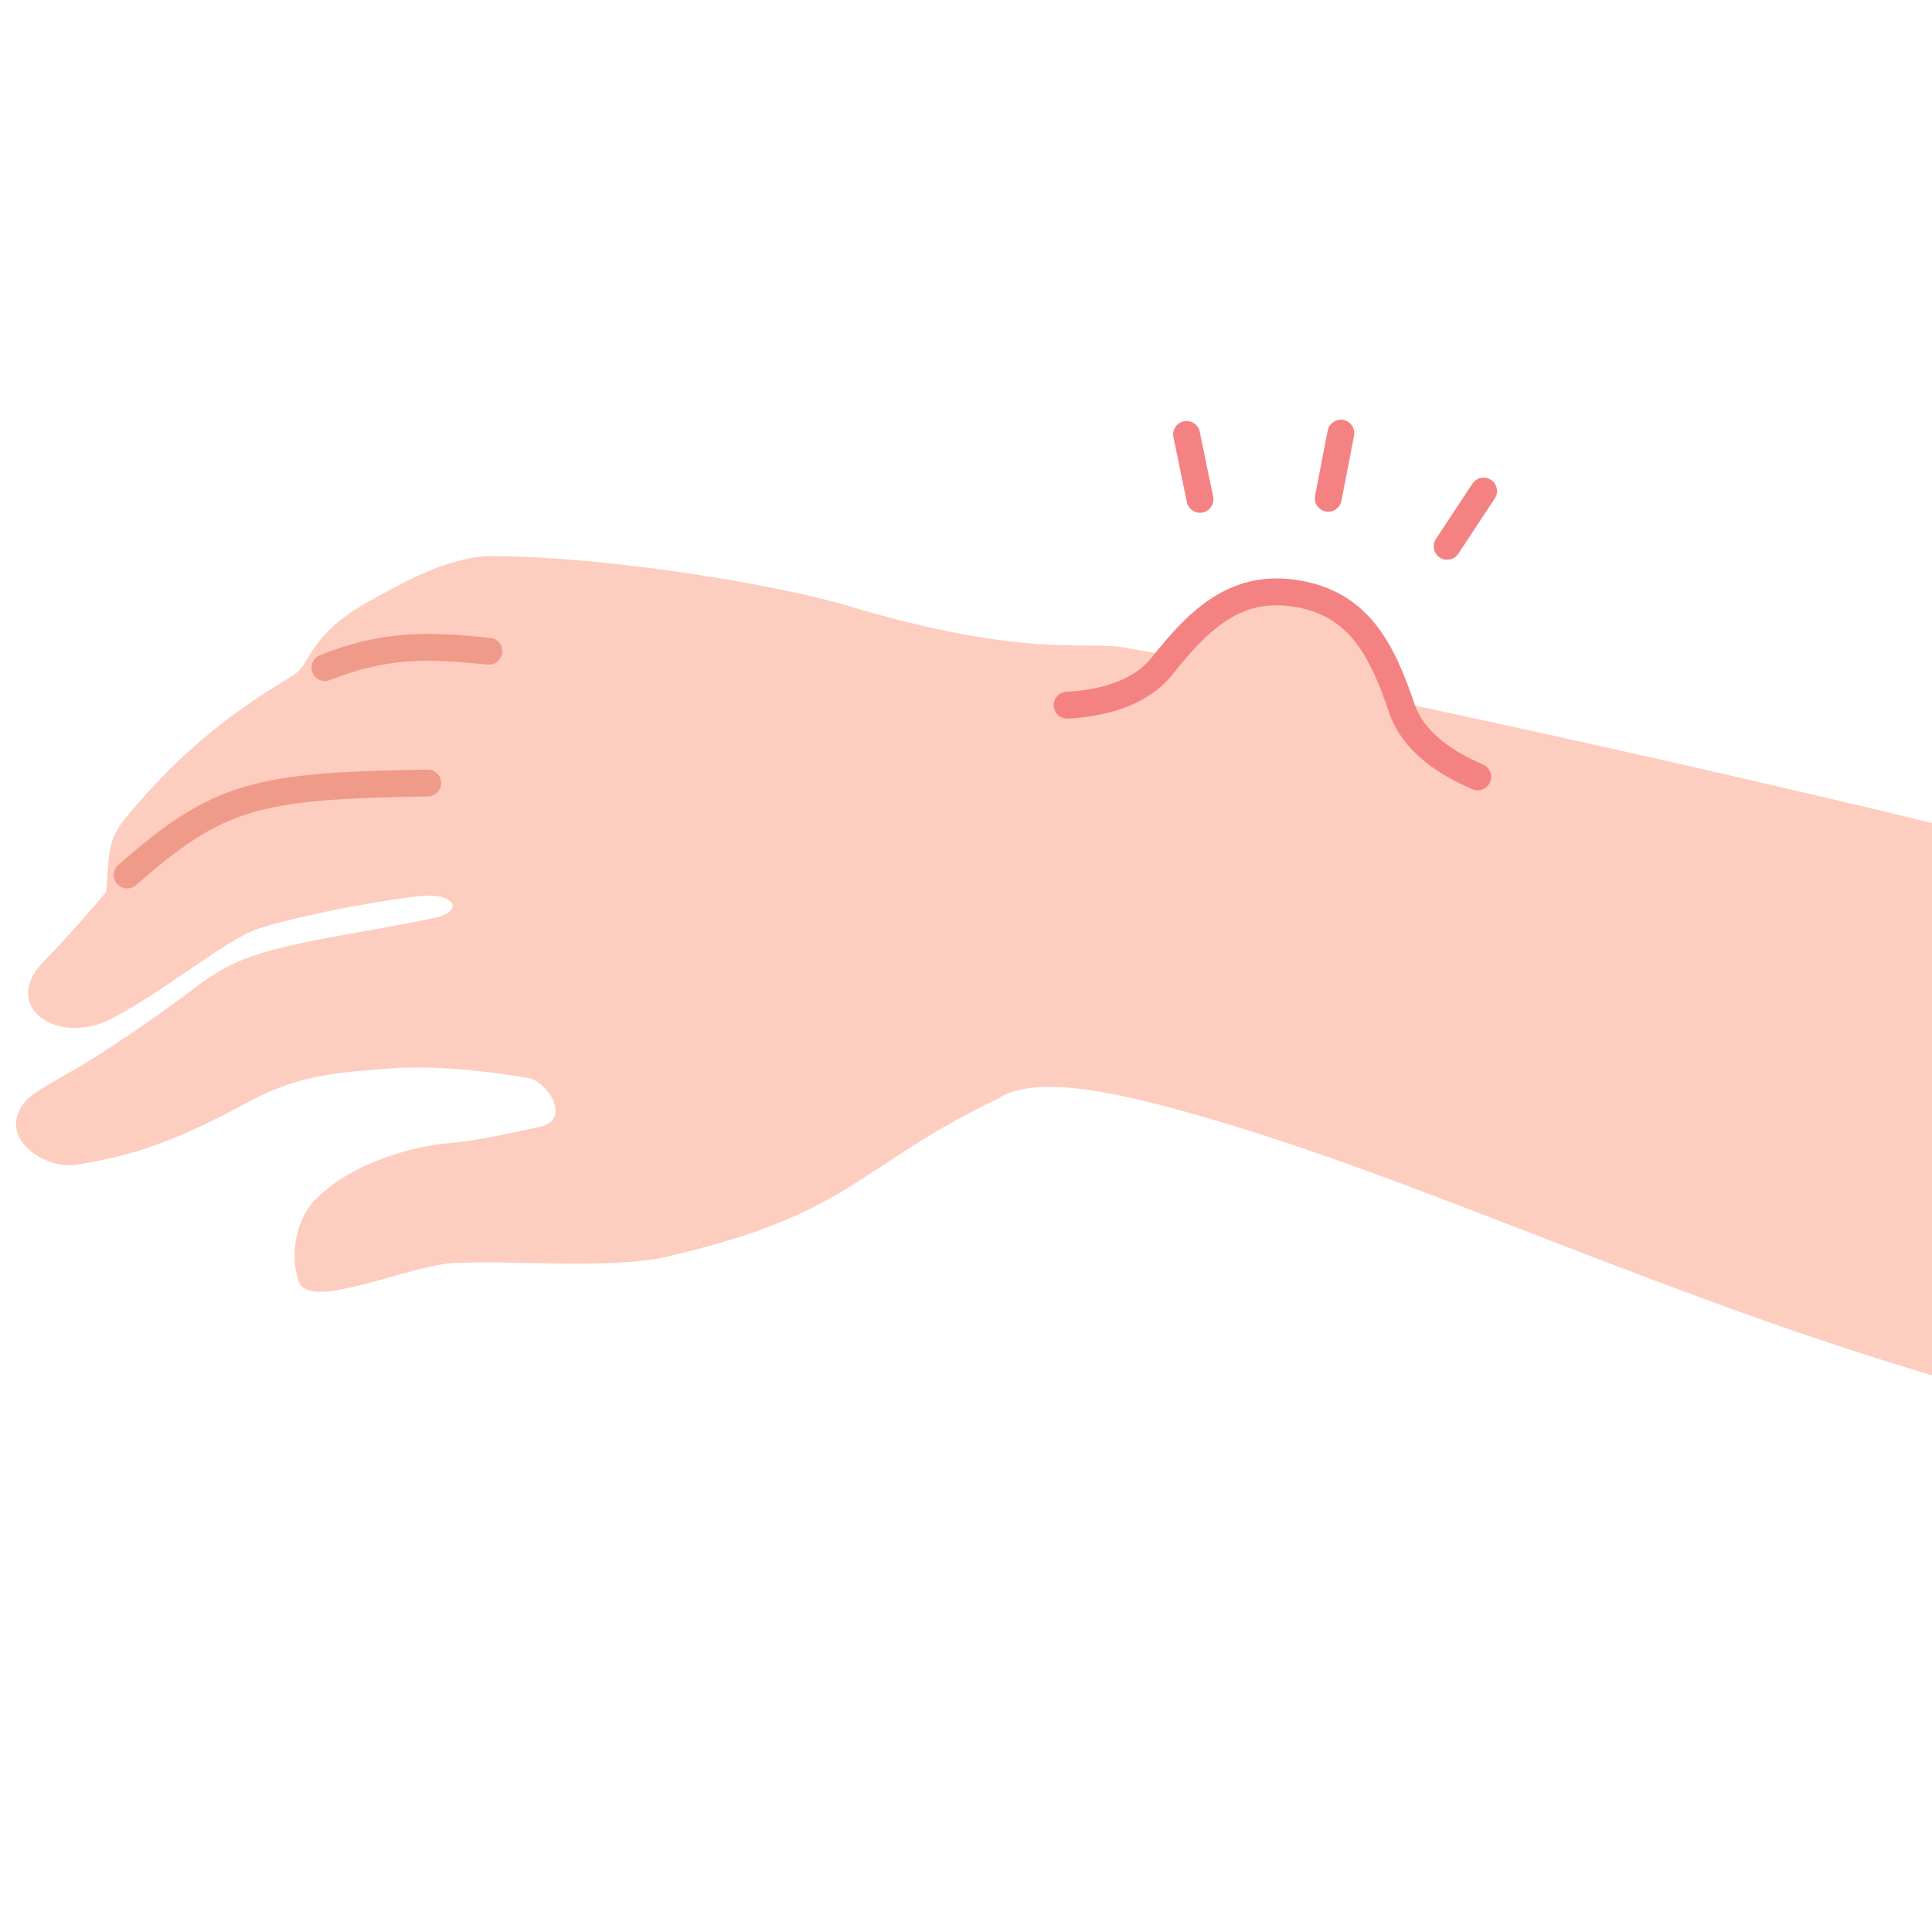 <svg xmlns="http://www.w3.org/2000/svg" id="_レイヤー_1" width="72" height="72" data-name="レイヤー_1" version="1.1"><defs><style>.st0,.st1{stroke:#f09a89;fill:none;stroke-linecap:round;stroke-miterlimit:10}.st1{stroke:#f58282}.st2{fill:#fdcdbf}</style></defs><path d="M11.76 44.71c1.19-1.28 3.53-2.01 5.08-2.12.91-.06 2.82-.5 3.37-.62 1.07-.32.17-1.69-.54-1.8-3.37-.55-4.75-.39-6.13-.27-1.38.11-2.69.31-4.25 1.15-2.76 1.49-4.27 2-6.4 2.35-1 .18-2.4-.61-2.29-1.64.19-.85.59-.98 2.45-2.06.42-.25 2.39-1.49 4.23-2.9 1.19-.91 2.1-1.21 3.28-1.5 1.47-.36 2.78-.52 5.64-1.09.5-.1.91-.42.5-.68s-1.18-.17-3.39.22c-.81.14-3.14.62-3.92.95-1.25.54-3.14 2.15-5.19 3.24s-4.21-.43-2.58-2.1c.99-1.01 2.01-2.2 2.34-2.61.11-1.55.05-1.95.82-2.87 2.6-3.12 4.95-4.44 6.18-5.22.67-.43.49-1.5 2.97-2.83 1.12-.6 2.92-1.67 4.64-1.58 4.11.03 10.34 1.04 13.04 1.85 6.53 1.96 8.87 1.31 10.22 1.54 5.51.93 20.11 4.11 30.17 6.55v20.58c-9.73-2.87-18.48-7.01-26.12-9.32-4.24-1.29-7.28-1.91-8.71-.98-5.23 2.52-5.38 4.26-12.15 5.84-1.97.53-5.75.18-7.76.27-1.7-.1-5.71 1.9-6.13.69-.28-.8-.22-2.15.62-3.05Z" class="st2"/><path d="M15.94 29.18c-6.36.1-7.79.43-11.2 3.43M18.22 24.27c-2.48-.26-3.97-.23-6.11.61" class="st0"/><path d="M55.07 28.95c-1.24-.52-2.43-1.35-2.83-2.56-.74-2.18-1.59-3.86-3.86-4.26s-3.65.89-5.08 2.7c-.8 1-2.19 1.38-3.53 1.45" class="st2"/><path d="M55.07 28.95c-1.24-.52-2.43-1.35-2.83-2.56-.74-2.18-1.59-3.86-3.86-4.26s-3.65.89-5.08 2.7c-.8 1-2.19 1.38-3.53 1.45M44.22 16.19l.5 2.42M49.97 16.14l-.47 2.43M55.29 18.3l-1.36 2.06" class="st1"/></svg>